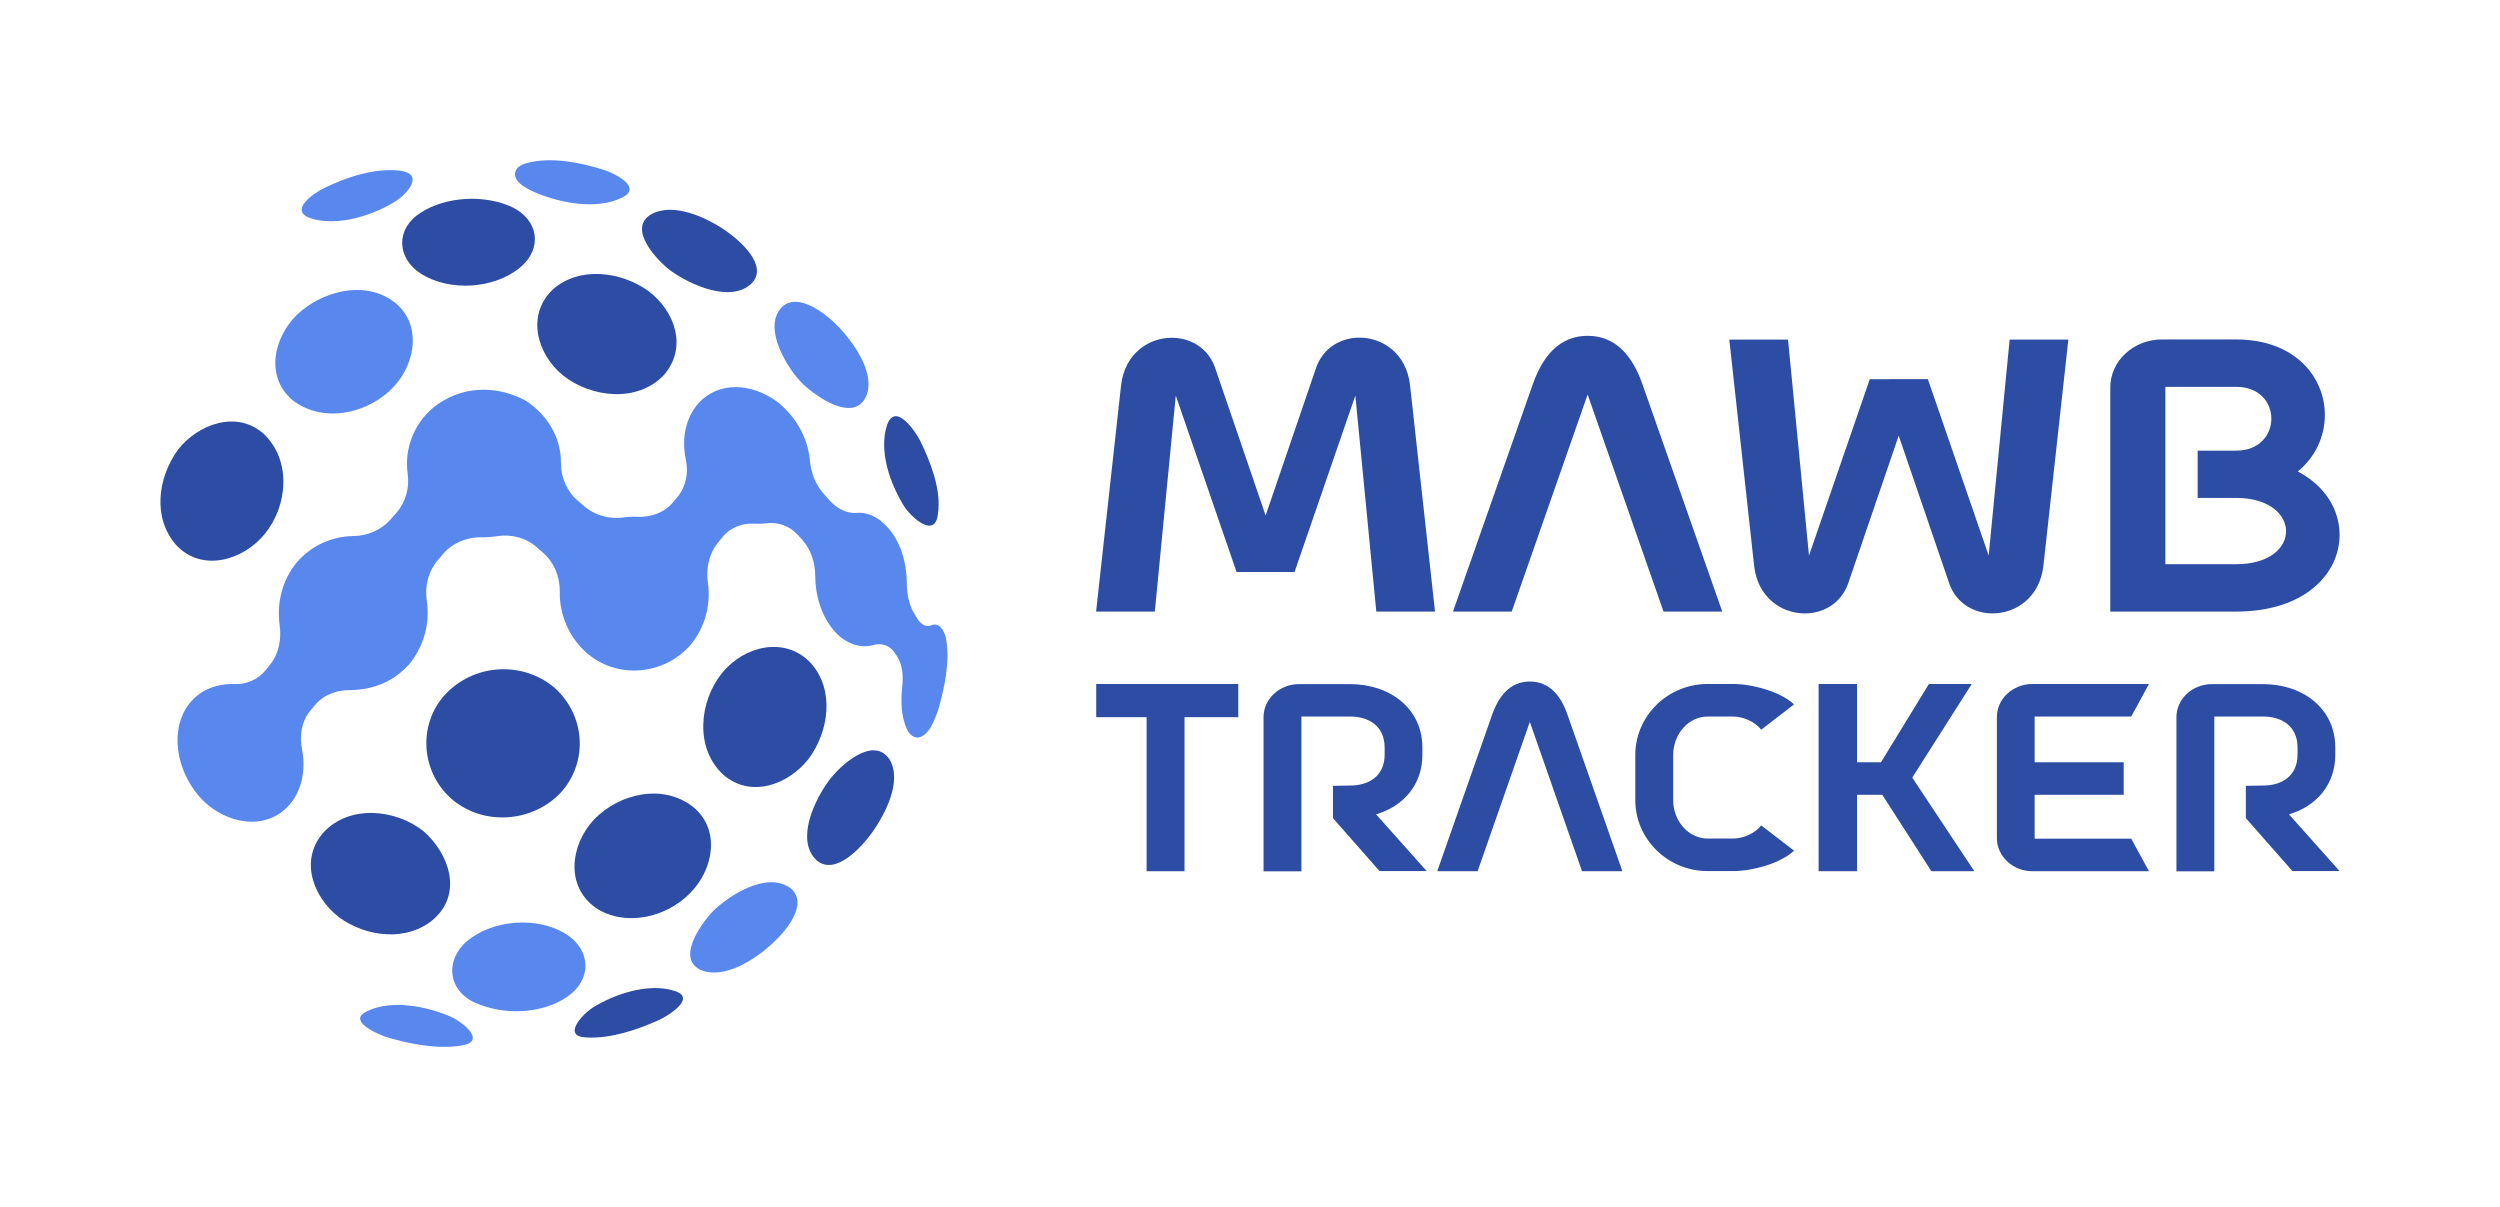 <?xml version="1.0" encoding="utf-8"?>
<!-- Generator: Adobe Illustrator 28.1.0, SVG Export Plug-In . SVG Version: 6.00 Build 0)  -->
<svg version="1.1" id="Layer_1" xmlns="http://www.w3.org/2000/svg" xmlns:xlink="http://www.w3.org/1999/xlink" x="0px" y="0px"
	 viewBox="0 0 1920 927" style="enable-background:new 0 0 1920 927;" xml:space="preserve">
<style type="text/css">
	.st0{fill:#5887ED;}
	.st1{fill:#2C4DA3;}
</style>
<g>
	<g>
		<path class="st0" d="M302.8,155.2L302.8,155.2L302.8,155.2L302.8,155.2L302.8,155.2L302.8,155.2L302.8,155.2L302.8,155.2
			c-17.2,10.5-43.7,18.8-63.7,12.6l0,0l0,0l0,0v0v0v0l0,0l0,0l0,0c-18.2-5.8,1.8-19.5,10.1-23.5l0,0v0v0l0,0l0,0v0l0,0l0,0l0,0
			c16.6-8.1,38.2-15.3,57-13.3l0,0v0v0l0,0l0,0l0,0l0,0l0,0C326.9,133,312.9,149.1,302.8,155.2L302.8,155.2z"/>
		<path class="st1" d="M203.4,410L203.4,410L203.4,410L203.4,410L203.4,410L203.4,410L203.4,410c-16.4,20.2-48.1,29.9-68,8.7l0,0
			l0,0v0v0l0,0l0,0l0,0v0l0,0c-18.5-21-14.2-51.9,1.2-73.2l0,0l0,0v0v0l0,0v0l0,0v0l0,0c15.3-19.7,45.1-30.8,65.8-12.4l0,0l0,0l0,0
			v0l0,0v0v0l0,0l0,0C224,353.4,221.1,388.3,203.4,410L203.4,410z"/>
		<path class="st0" d="M302,297.4L302,297.4L302,297.4C302,297.4,302,297.4,302,297.4L302,297.4L302,297.4L302,297.4L302,297.4
			c-19.4,20.4-53.6,28-77.1,10.1l0,0l0,0v0l0,0l0,0v0l0,0l0,0l0,0c-21.3-17.8-15-47.7,2.9-65.5l0,0l0,0c0,0,0,0,0,0c0,0,0,0,0,0l0,0
			l0,0l0,0c18.5-17.8,50.2-26.8,72.9-11.5l0,0l0,0l0,0v0v0l0,0l0,0l0,0l0,0C324.5,246.5,319.9,278.8,302,297.4L302,297.4z"/>
		<path class="st1" d="M399.6,205.3L399.6,205.3L399.6,205.3L399.6,205.3L399.6,205.3L399.6,205.3L399.6,205.3L399.6,205.3
			L399.6,205.3c-19.9,16.7-54.2,18.8-76.2,5l0,0l0,0l0,0v0c0,0,0,0,0,0l0,0v0l0,0c-18.9-12.1-19.7-34.6-0.4-46.9l0,0l0,0v0v0v0l0,0
			l0,0l0,0l0,0c19.5-12.7,49.4-14.1,70.4-4.3l0,0v0l0,0l0,0l0,0l0,0l0,0l0,0l0,0C413.5,168.9,417,190.7,399.6,205.3L399.6,205.3z"/>
		<path class="st1" d="M510,287.9L510,287.9C510,287.9,510,287.9,510,287.9L510,287.9L510,287.9L510,287.9L510,287.9L510,287.9
			c-20.3,21.6-55.7,17.6-77.4,0.6l0,0l0,0v0v0c0,0,0,0,0,0l0,0l0,0l0,0c-20.3-16.4-28.7-46.7-7.9-66.3l0,0l0,0v0l0,0c0,0,0,0,0,0v0
			v0l0,0c20.5-18.1,52.7-13.6,73.4,1.4l0,0l0,0v0v0v0l0,0l0,0l0,0l0,0C518.5,239.1,528.1,266.8,510,287.9L510,287.9z"/>
		<path class="st1" d="M333.4,705.6L333.4,705.6L333.4,705.6L333.4,705.6L333.4,705.6L333.4,705.6L333.4,705.6L333.4,705.6
			L333.4,705.6c-20.4,18.1-52.4,14.1-73.1-1.2l0,0l0,0l0,0l0,0l0,0l0,0l0,0v0l0,0c-19.9-15.5-30.4-43.7-12.1-64.8l0,0c0,0,0,0,0,0v0
			l0,0c0,0,0,0,0,0l0,0l0,0c19.8-21.9,55.7-18.4,77.2-1.1l0,0l0,0l0,0v0v0v0l0,0v0l0,0C344.8,655.5,355.4,685.7,333.4,705.6
			L333.4,705.6z"/>
		<path class="st1" d="M430.5,608.9L430.5,608.9L430.5,608.9L430.5,608.9L430.5,608.9L430.5,608.9L430.5,608.9L430.5,608.9
			L430.5,608.9c-21.5,22.6-58.3,25.5-82.6,5.6l0,0l0,0l0,0l0,0l0,0v0v0v0l0,0c-24.2-20.1-27.6-56.8-6.6-80.5l0,0v0c0,0,0,0,0,0v0
			l0,0l0,0v0l0,0c22-24.2,59.5-26.9,84.6-5.8l0,0v0v0v0l0,0l0,0l0,0l0,0C449.5,549.4,452.1,585.2,430.5,608.9L430.5,608.9z"/>
		<path class="st0" d="M354.2,803L354.2,803L354.2,803L354.2,803L354.2,803L354.2,803L354.2,803L354.2,803
			c-18.2,2.9-39.1-1.1-56.6-6.3l0,0l0,0l0,0v0v0v0h0l0,0c-6.5-1.9-32.6-12.9-15-20.4l0,0l0,0l0,0l0,0v0v0l0,0v0l0,0
			c18.7-8.8,45.7-3.3,63.7,4.6l0,0h0h0v0l0,0c0,0,0,0,0,0l0,0l0,0C355.2,784.9,374.4,799.9,354.2,803L354.2,803z"/>
		<path class="st0" d="M435.7,765.5L435.7,765.5L435.7,765.5L435.7,765.5L435.7,765.5L435.7,765.5L435.7,765.5L435.7,765.5
			L435.7,765.5c-19.8,13.5-49,14.3-70.6,4.7l0,0l0,0v0v0v0l0,0l0,0l0,0l0,0c-21.2-9.5-23.6-32.5-6.5-47.4l0,0l0,0h0v0l0,0
			c0,0,0,0,0,0l0,0l0,0c20.1-16.7,54.4-19.2,76.5-5.2l0,0l0,0l0,0v0l0,0l0,0l0,0l0,0l0,0C454.3,730,454.4,752.7,435.7,765.5
			L435.7,765.5z"/>
		<path class="st1" d="M529.7,686.2L529.7,686.2C529.7,686.2,529.7,686.2,529.7,686.2L529.7,686.2L529.7,686.2L529.7,686.2
			L529.7,686.2L529.7,686.2c-18.1,18.5-49.8,25.9-72.2,11l0,0v0l0,0v0v0l0,0l0,0l0,0l0,0c-23.6-16.8-19.3-48.4-1.4-67.7l0,0l0,0v0v0
			l0,0v0l0,0l0,0l0,0c19.5-20.3,53.5-28.1,76.7-9.4l0,0l0,0l0,0v0v0v0l0,0l0,0l0,0C553.9,638,547.5,668.7,529.7,686.2L529.7,686.2z"
			/>
		<path class="st1" d="M621,582.8L621,582.8L621,582.8L621,582.8L621,582.8L621,582.8L621,582.8L621,582.8L621,582.8
			c-15.6,20-44.8,30.6-65.8,11.9l0,0l0,0l0,0l0,0l0,0v0v0v0l0,0c-21.8-20.3-18.2-56.2-0.6-77.9l0,0v0l0,0v0l0,0v0l0,0l0,0l0,0
			c16.7-20.6,48.1-28.6,68-7.7l0,0v0v0v0l0,0l0,0l0,0l0,0C641.2,529.8,636.7,561.7,621,582.8L621,582.8z"/>
		<path class="st1" d="M506,783.4L506,783.4L506,783.4L506,783.4L506,783.4L506,783.4L506,783.4L506,783.4L506,783.4
			c-16.4,7.4-36.8,14.3-55,13.4l0,0l0,0l0,0l0,0l0,0l0,0l0,0l0,0c-20.1-0.4-3.8-17.8,4.3-23l0,0l0,0l0,0l0,0l0,0l0,0l0,0v0l0,0
			c16.8-10.4,42.5-19.1,62.3-12.9l0,0l0,0l0,0v0v0l0,0l0,0l0,0l0,0C536,766.2,512.7,780.4,506,783.4L506,783.4z"/>
		<path class="st0" d="M592.2,725.5L592.2,725.5L592.2,725.5L592.2,725.5L592.2,725.5L592.2,725.5L592.2,725.5L592.2,725.5
			L592.2,725.5c-12.4,11.3-35.7,26.6-53.4,19.7l0,0l0,0l0,0l0,0l0,0l0,0l0,0l0,0l0,0c-20.6-8.8,0.6-37,9.3-46l0,0l0,0l0,0l0,0l0,0
			l0,0l0,0l0,0l0,0c13.1-12.3,41.3-30.2,59.1-17l0,0l0,0l0,0l0,0l0,0l0,0l0,0l0,0l0,0C622.1,694.7,601.6,717.2,592.2,725.5
			L592.2,725.5z"/>
		<path class="st1" d="M669.7,639.5L669.7,639.5L669.7,639.5L669.7,639.5L669.7,639.5L669.7,639.5L669.7,639.5L669.7,639.5
			L669.7,639.5c-7.6,10.6-28.5,34.2-43,20.8l0,0l0,0v0v0l0,0v0v0v0l0,0c-15.8-15.8-0.7-46.5,9.9-60.8l0,0l0,0l0,0l0,0l0,0l0,0l0,0v0
			l0,0c8.2-11.3,34.1-35.1,46.6-16.2l0,0l0,0l0,0v0v0l0,0l0,0l0,0l0,0C693.2,600.1,679.5,625.8,669.7,639.5L669.7,639.5z"/>
		<path class="st0" d="M477,152.1L477,152.1L477,152.1L477,152.1L477,152.1L477,152.1L477,152.1L477,152.1L477,152.1
			c-19,9-46,3.9-64.5-3.7l0,0l0,0l0,0l0,0l0,0l0,0l0,0v0l0,0c-5.4-2.3-19.5-8.2-16.6-16.9c1.2-3.7,5.9-5.6,9.3-6.4l0,0l0,0l0,0l0,0
			l0,0l0,0l0,0l0,0l0,0c18.2-4.8,40.7-0.3,58.3,5.3l0,0v0v0v0v0l0,0v0l0,0l0,0C471.2,132.8,494.9,144,477,152.1L477,152.1z"/>
		<path class="st1" d="M577.1,217.8L577.1,217.8L577.1,217.8L577.1,217.8L577.1,217.8L577.1,217.8L577.1,217.8L577.1,217.8
			L577.1,217.8c-16,15.1-47.1,0.8-61.6-9.6l0,0l0,0l0,0l0,0l0,0l0,0l0,0l0,0l0,0c-10.3-7.4-34.5-32.8-15.2-43.7l0,0l0,0l0,0v0l0,0
			l0,0l0,0l0,0l0,0c17-9.4,42.8,2.8,56.9,12.6l0,0l0,0v0v0l0,0v0v0l0,0l0,0C567.5,184.1,590.9,204,577.1,217.8L577.1,217.8z"/>
		<path class="st0" d="M664.9,305L664.9,305L664.9,305L664.9,305L664.9,305L664.9,305L664.9,305L664.9,305
			c-9.9,19.8-38.4-0.8-48.1-9.9l0,0v0v0l0,0v0l0,0v0l0,0c-3.3-3.4-6.4-7-9.1-10.9v0c-8.1-11.8-19.3-33.9-8.2-47.3l0,0v0l0,0v0l0,0v0
			l0,0l0,0c12.8-14.6,36.9,5.7,45.8,15.5l0,0l0,0l0,0c0,0,0,0,0,0v0l0,0l0,0l0,0C656.4,264.4,672.9,287.7,664.9,305L664.9,305z"/>
		<path class="st1" d="M720.4,394.1L720.4,394.1L720.4,394.1L720.4,394.1L720.4,394.1L720.4,394.1L720.4,394.1L720.4,394.1
			L720.4,394.1c-1.8,20.4-20.5,3.3-26-5.2l0,0l0,0v0v0l0,0v0v0v0l0,0c-10.7-17.4-19.8-42.2-13.1-62.6l0,0v0l0,0v0l0,0v0l0,0l0,0l0,0
			c6.4-17.9,21.9,5.2,25.5,12.4l0,0l0,0v0v0l0,0l0,0l0,0l0,0l0,0C714.6,354.6,723,376.2,720.4,394.1L720.4,394.1z"/>
		<path class="st0" d="M726.5,490.1c-1.3-5.4-4.9-12.8-11.7-9.7l0,0c-4.7,1.6-8.6-2.1-10.7-6l0,0c-0.7-1.3-1.5-2.6-2.3-3.8l0,0
			c-4.1-7-5.4-15.7-5.4-23.7l0,0c-0.2-13.1-3.6-26.9-11.3-37.7l0,0c-6.3-8.8-16-16.3-27.4-15.3c-8,0.6-15.4-3.8-20.6-9.6l0,0
			c-1.4-1.6-2.8-3.1-4.2-4.7l0,0c-6.4-7-10.1-16.5-10.9-25.9l0,0c-1.6-17.5-10.6-33.2-24-44.3l0,0c-16.6-12.9-40.7-17.7-58-3.2l0,0
			c-13.3,11.6-16.9,30-13.3,46.7l0,0c2.2,10.1,0.2,20.7-6.4,28.8l0,0c-1.3,1.5-2.6,3-3.8,4.5l0,0c-6.7,7.8-17,11.2-27.2,10.7
			c-3.5-0.2-7,0-10.5,0.5c-10.6,1.5-21.9-1.5-30-8.5l0,0c-1.8-1.5-3.5-3.1-5.3-4.6l0,0c-8.3-7.1-12.7-17.9-12.7-28.6l0,0
			c0.2-19.7-10.4-36.8-26.4-47.6l0,0c-23.1-12.8-50.6-12-71.6,4.9l0,0c-14.8,12.4-22.4,31.6-19.7,50.8l0,0
			c1.5,10.8-1.5,21.9-8.7,30.1l0,0c-1.4,1.6-2.9,3.3-4.3,4.9l0,0c-7.3,8.4-18.2,12.9-29.2,12.9c-17,0.4-32.4,7.8-43.4,20.7l0,0
			c-10.8,13.6-14.9,30.2-12.8,47.3l0,0c1.6,10.4-0.3,21.7-6.8,30.1l0,0c-1.2,1.5-2.4,3.1-3.6,4.6l0,0c-5.9,7.4-15.2,11.6-24.7,10.9
			c-14.9,0-27.4,5.1-36.1,17.6l0,0c-14.3,22.5-5.6,53.6,12.1,71.6l0,0c18.1,18.1,48.7,24.5,67.1,3.1l0,0
			c9.8-11.7,12.1-27.8,9.2-42.4l0,0c-2-10.1-0.4-20.9,6.2-29.1l0,0c1.3-1.5,2.5-3,3.8-4.6l0,0c6.7-8.1,17.3-11.8,27.7-11.5
			c17.6-0.5,32.6-6.5,44.5-19.7l0,0v0v0l0,0l0,0v0v0l0,0l0,0c11.3-13.7,16.2-31,13.7-48.6l0,0c-1.7-11.2,1-22.8,8.4-31.5l0,0
			c1.4-1.7,2.9-3.3,4.3-5l0,0c7.3-8.4,18.1-12.7,29.2-12.6c4,0.1,8-0.2,12-0.8c10.7-1.8,22.4,1.2,30.6,8.5l0,0
			c1.7,1.5,3.3,2.9,5,4.4l0,0c8.5,7.5,12.9,18.8,12.6,30.1l0,0c-0.2,17.5,7.2,34.6,20.3,46.3l0,0c23.7,21.1,60.5,17.5,80.7-6.5l0,0
			v0v0l0,0l0,0l0,0l0,0l0,0l0,0c10.6-13.3,15.1-30,12.8-46.8l0,0c-1.6-10.5,0.4-21.6,7-30.1l0,0c1.4-1.7,2.7-3.4,4.1-5.1l0,0
			c5.9-7.4,15.2-11,24.5-10.4c3,0.2,6,0.1,8.9-0.3c9.1-1.2,18,1.9,24.2,8.6l0,0c1.3,1.3,2.5,2.7,3.7,4l0,0c6.8,7.6,10,17.9,10,28
			l0,0c0.1,15.1,4.6,30.1,14.3,41.8l0,0c7.4,8.5,18.7,14.4,30.2,11.1c6.2-1.8,12.9,0.3,16.4,5.8l0,0c0.6,0.9,1.2,1.9,1.9,2.8l0,0
			c4.4,6.8,4.9,15.5,4,23.3l0,0c-1.1,11.1-1.1,23,3.9,33.2l0,0c1.5,3.2,4.2,5.8,7.9,6c9-1,13.1-14.2,15.8-21.1l0,0
			C725.4,527.8,729.8,508.4,726.5,490.1L726.5,490.1z"/>
	</g>
	<g>
		<path class="st1" d="M1044.1,259.3c-13.8,0-27.3,7.3-33,22.2L972,395.9l-39.1-114.3c-5.6-14.9-19.2-22.2-33-22.2
			c-17.7,0-36,12.1-38.9,36.3l-19.2,174h45.1L903,303.8l46.7,135.5h44.5l46.7-135.5l16.1,165.9h45.1l-19.2-174
			C1080.1,271.4,1061.8,259.3,1044.1,259.3z"/>
		<path class="st1" d="M1219.3,303l58.3,166.7h45.1l-61.4-174.9c-7.3-20.8-20-36.9-42-36.9c-22,0-34.6,16.1-42,36.9l-61.4,174.9
			h45.1L1219.3,303z"/>
		<path class="st1" d="M1569.3,434.8l19.2-174h-45.1l-16.1,165.9l-46.7-135.5H1436l-46.7,135.5l-16.1-165.9h-45.1l19.1,174
			c2.8,24.2,21.1,36.3,38.9,36.3c13.8,0,27.3-7.3,33-22.2l39.1-114.3l39.1,114.3c5.6,14.9,19.2,22.2,33,22.2
			C1548.1,471.1,1566.4,459,1569.3,434.8z"/>
		<path class="st1" d="M1796.8,410.8c0-18.9-10.7-37.5-32.1-48.7c13.8-11.3,20.8-27.3,20.8-43.4c0-29-22.8-58-68.2-58h-56.9
			c-22,0-39.7,16.6-39.7,36.9v172.1h96.6C1770.3,469.7,1796.8,440.4,1796.8,410.8z M1663,297.1h54.4c18,0,27,12.1,27,24.5
			c0,12.1-9,24.5-27,24.5h-29.6v36.3h29.6c25.6,0,38.3,13,38.3,25.6c0,12.7-12.7,25.3-38.3,25.3H1663V297.1z"/>
		<path class="st1" d="M1092.4,579.6v-5.4c0-30.2-25-48.8-55.6-48.8h-39.1c-15.1,0-27.3,11.4-27.3,25.4v118.4h29.1V550.3h37.4
			c14.7,0,26.5,7.6,26.5,23.8v5.4c0,16.3-11.8,23.8-26.5,23.8l-13.2,0.2v24.8l35.8,40.7h36.2l-38.9-43.6
			C1077.7,619.3,1092.4,602.8,1092.4,579.6z"/>
		<path class="st1" d="M1793.5,579.6v-5.4c0-30.2-25-48.8-55.6-48.8h-39.1c-15.1,0-27.3,11.4-27.3,25.4v118.4h29.1V550.3h37.4
			c14.7,0,26.5,7.6,26.5,23.8v5.4c0,16.3-11.8,23.8-26.5,23.8l-13.2,0.2v24.8l35.8,40.7h36.2l-38.9-43.6
			C1778.8,619.3,1793.5,602.8,1793.5,579.6z"/>
		<path class="st1" d="M1174.9,523.4c-15.1,0-23.8,11-28.9,25.4l-42.2,120.3h31l40.1-114.7l40.1,114.7h31l-42.2-120.3
			C1198.8,534.4,1190,523.4,1174.9,523.4z"/>
		<path class="st1" d="M1311.5,550.3h19.4c7.9,0,16.9,3.9,21.7,10.1l25.2-19.4c-10.1-9.7-31.8-15.7-46.9-15.7h-19.4
			c-30.6,0-55.6,24.4-55.6,54.6v34.5c0,30.2,25,54.6,55.6,54.6h19.4c15.1,0,36.8-6,46.9-15.7l-25.2-19.4
			c-4.8,6.2-13.8,10.1-21.7,10.1h-19.4c-14.7,0-26.5-13.4-26.5-29.6V580C1285,563.7,1296.8,550.3,1311.5,550.3z"/>
		<polygon class="st1" points="1514.3,525.3 1481.4,525.3 1444.6,585.4 1426.2,585.4 1426.2,525.3 1396.7,525.3 1396.7,669.1 
			1426.2,669.1 1426.2,610.4 1445.6,610.4 1483.3,669.1 1516.3,669.1 1468.6,597.2 		"/>
		<path class="st1" d="M1636.8,550.3l13.6-25h-89.5c-15.1,0-27.3,11.4-27.3,25.4v93c0,13.9,12.2,25.4,27.3,25.4h89.5l-13.6-25h-74.2
			v-33.7h68.4v-25h-68.4v-35.1H1636.8z"/>
		<polygon class="st1" points="841.9,525.3 841.9,550.8 880.6,550.8 880.6,669.1 909.7,669.1 909.7,550.8 951,550.8 951,550.3 
			951,525.3 		"/>
	</g>
</g>
</svg>
